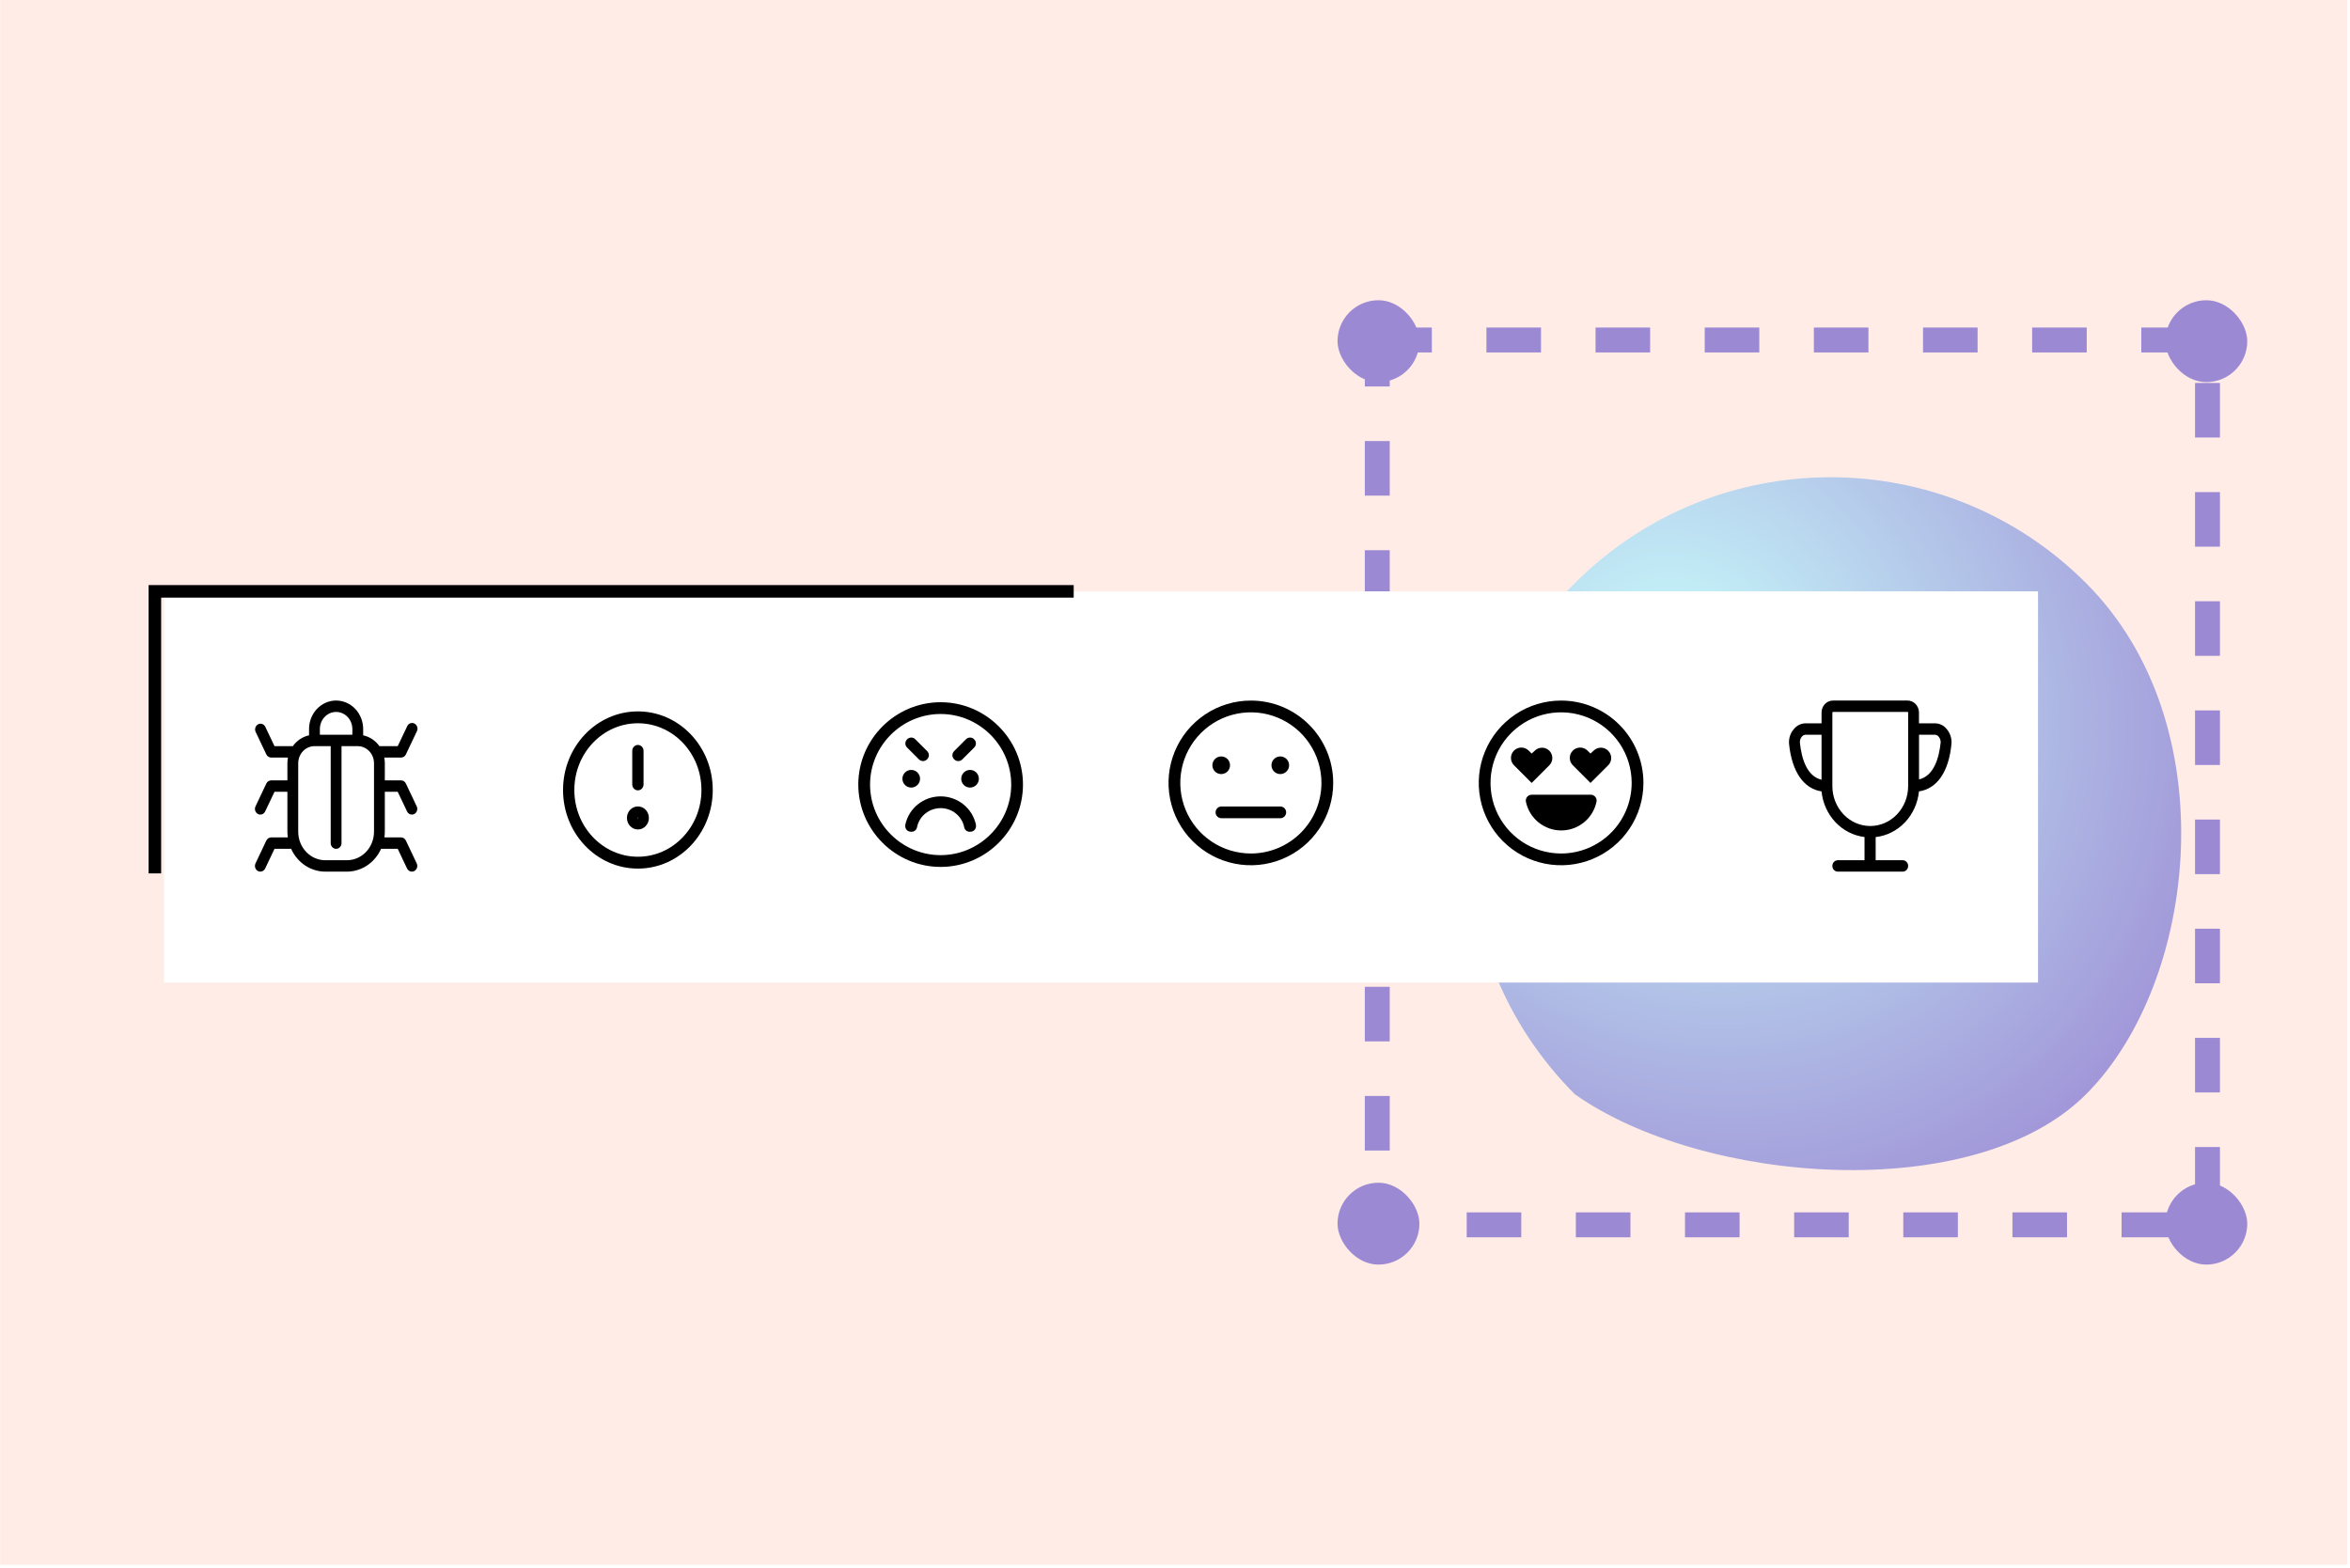 <svg width="754" height="503" viewBox="0 0 754 503" fill="none" xmlns="http://www.w3.org/2000/svg">
<g clip-path="url(#clip0_1728_8810)">
<rect width="753.07" height="502.047" transform="translate(0.07)" fill="#FFECE6"/>
<g filter="url(#filter0_f_1728_8810)">
<path d="M505.307 351.085C460.018 305.796 460.018 232.369 505.307 187.08C550.595 141.792 624.023 141.792 669.311 187.08C714.6 232.369 705.152 315.244 669.311 351.085C633.47 386.926 546.17 379.923 505.307 351.085Z" fill="url(#paint0_radial_1728_8810)"/>
</g>
<rect x="694.764" y="96.326" width="26.27" height="26.27" rx="13.135" fill="#9C89D4"/>
<rect x="429.146" y="96.326" width="26.27" height="26.27" rx="13.135" fill="#9C89D4"/>
<rect x="694.764" y="379.457" width="26.27" height="26.27" rx="13.135" fill="#9C89D4"/>
<rect x="429.146" y="379.457" width="26.27" height="26.27" rx="13.135" fill="#9C89D4"/>
<rect x="441.901" y="109.079" width="266.377" height="283.89" stroke="#9C89D4" stroke-width="7.998" stroke-dasharray="17.51 17.51"/>
<rect x="52.611" y="189.727" width="601.289" height="125.512" fill="white"/>
<path d="M123.472 254.033H127.605L130.61 260.346C130.754 260.647 130.975 260.901 131.247 261.079C131.52 261.256 131.834 261.351 132.155 261.352C132.428 261.355 132.696 261.286 132.937 261.151C133.346 260.931 133.656 260.55 133.799 260.091C133.942 259.631 133.907 259.131 133.701 258.699L130.227 251.379C130.083 251.078 129.862 250.824 129.59 250.646C129.317 250.469 129.003 250.374 128.682 250.373H123.472V244.883C123.467 244.269 123.409 243.657 123.298 243.054H128.682C129.003 243.053 129.317 242.958 129.59 242.78C129.862 242.603 130.083 242.349 130.227 242.047L133.701 234.728C133.824 234.512 133.903 234.272 133.935 234.023C133.966 233.773 133.948 233.52 133.881 233.278C133.815 233.036 133.703 232.811 133.55 232.618C133.398 232.424 133.209 232.265 132.996 232.152C132.783 232.038 132.55 231.972 132.312 231.958C132.073 231.943 131.835 231.981 131.611 232.068C131.387 232.155 131.182 232.29 131.01 232.465C130.838 232.639 130.701 232.849 130.61 233.081L127.605 239.394H121.735C120.461 237.602 118.607 236.366 116.525 235.917V233.905C116.525 231.478 115.611 229.151 113.982 227.435C112.354 225.719 110.145 224.755 107.842 224.755C105.539 224.755 103.331 225.719 101.702 227.435C100.074 229.151 99.159 231.478 99.159 233.905V235.917C97.077 236.366 95.224 237.602 93.949 239.394H88.079L85.075 233.081C84.849 232.685 84.489 232.394 84.068 232.266C83.646 232.138 83.195 232.183 82.803 232.392C82.412 232.6 82.11 232.957 81.958 233.39C81.806 233.823 81.815 234.301 81.984 234.728L85.457 242.047C85.601 242.349 85.822 242.603 86.095 242.78C86.368 242.958 86.682 243.053 87.003 243.054H92.386C92.275 243.657 92.217 244.269 92.213 244.883V250.373H87.003C86.682 250.374 86.368 250.469 86.095 250.646C85.822 250.824 85.601 251.078 85.457 251.379L81.984 258.699C81.778 259.131 81.743 259.631 81.886 260.091C82.029 260.55 82.339 260.931 82.748 261.151C82.988 261.286 83.257 261.355 83.529 261.352C83.85 261.351 84.164 261.256 84.437 261.079C84.71 260.901 84.931 260.647 85.075 260.346L88.079 254.033H92.213V266.841C92.215 267.454 92.261 268.066 92.352 268.671H87.003C86.682 268.672 86.368 268.767 86.095 268.945C85.822 269.122 85.601 269.376 85.457 269.678L81.984 276.997C81.778 277.429 81.743 277.93 81.886 278.389C82.029 278.849 82.339 279.23 82.748 279.449C82.988 279.584 83.257 279.654 83.529 279.65C83.85 279.649 84.164 279.555 84.437 279.377C84.71 279.199 84.931 278.946 85.075 278.644L88.079 272.331H93.411C94.395 274.517 95.946 276.364 97.886 277.66C99.825 278.955 102.073 279.645 104.369 279.65H111.316C113.612 279.645 115.859 278.955 117.799 277.66C119.738 276.364 121.29 274.517 122.274 272.331H127.605L130.61 278.644C130.754 278.946 130.975 279.199 131.247 279.377C131.52 279.555 131.834 279.649 132.155 279.65C132.428 279.654 132.696 279.584 132.937 279.449C133.346 279.23 133.656 278.849 133.799 278.389C133.942 277.93 133.907 277.429 133.701 276.997L130.227 269.678C130.083 269.376 129.862 269.122 129.59 268.945C129.317 268.767 129.003 268.672 128.682 268.671H123.333C123.423 268.066 123.47 267.454 123.472 266.841V254.033ZM102.632 233.905C102.632 232.449 103.181 231.052 104.158 230.023C105.135 228.993 106.461 228.415 107.842 228.415C109.224 228.415 110.549 228.993 111.526 230.023C112.503 231.052 113.052 232.449 113.052 233.905V235.734H102.632V233.905ZM111.316 275.991H104.369C102.066 275.991 99.858 275.027 98.229 273.311C96.601 271.595 95.686 269.268 95.686 266.841V244.883C95.686 243.428 96.235 242.031 97.212 241.002C98.189 239.972 99.514 239.394 100.896 239.394H106.106V270.501C106.106 270.986 106.289 271.452 106.614 271.795C106.94 272.138 107.382 272.331 107.842 272.331C108.303 272.331 108.745 272.138 109.07 271.795C109.396 271.452 109.579 270.986 109.579 270.501V239.394H114.789C116.171 239.394 117.496 239.972 118.473 241.002C119.45 242.031 119.999 243.428 119.999 244.883V266.841C119.999 269.268 119.084 271.595 117.455 273.311C115.827 275.027 113.618 275.991 111.316 275.991Z" fill="black"/>
<path fill-rule="evenodd" clip-rule="evenodd" d="M204.67 232.047C193.408 232.047 184.278 241.633 184.278 253.458C184.278 265.283 193.408 274.869 204.67 274.869C215.932 274.869 225.061 265.283 225.061 253.458C225.061 241.633 215.932 232.047 204.67 232.047ZM180.653 253.458C180.653 239.531 191.406 228.24 204.67 228.24C217.934 228.24 228.686 239.531 228.686 253.458C228.686 267.385 217.934 278.675 204.67 278.675C191.406 278.675 180.653 267.385 180.653 253.458ZM204.67 239.003C205.671 239.003 206.483 239.855 206.483 240.906V251.667C206.483 252.718 205.671 253.57 204.67 253.57C203.669 253.57 202.858 252.718 202.858 251.667V240.906C202.858 239.855 203.669 239.003 204.67 239.003ZM204.78 262.425C204.78 262.486 204.733 262.535 204.675 262.535C204.617 262.535 204.571 262.486 204.571 262.425C204.571 262.364 204.617 262.315 204.675 262.315C204.733 262.315 204.78 262.364 204.78 262.425ZM204.675 258.728C202.731 258.728 201.155 260.383 201.155 262.425C201.155 264.467 202.731 266.122 204.675 266.122C206.619 266.122 208.196 264.467 208.196 262.425C208.196 260.383 206.619 258.728 204.675 258.728Z" fill="black"/>
<path d="M301.804 225.299C287.274 225.299 275.386 237.187 275.386 251.717C275.386 266.247 287.274 278.135 301.804 278.135C316.334 278.135 328.222 266.247 328.222 251.717C328.222 237.187 316.334 225.299 301.804 225.299ZM301.804 274.361C289.35 274.361 279.16 264.171 279.16 251.717C279.16 239.263 289.35 229.073 301.804 229.073C314.258 229.073 324.448 239.263 324.448 251.717C324.448 264.171 314.258 274.361 301.804 274.361Z" fill="black"/>
<path d="M301.8 259.277C305.386 259.277 308.594 261.73 309.349 265.315C309.537 266.448 310.481 267.014 311.613 266.825C312.745 266.636 313.311 265.693 313.123 264.561C311.99 259.277 307.273 255.503 301.8 255.503C296.328 255.503 291.611 259.277 290.478 264.561C290.29 265.693 290.856 266.636 291.988 266.825C293.12 267.014 294.064 266.448 294.252 265.315C295.007 261.73 298.215 259.277 301.8 259.277Z" fill="black"/>
<path d="M292.371 252.678C293.935 252.678 295.202 251.41 295.202 249.847C295.202 248.284 293.935 247.017 292.371 247.017C290.808 247.017 289.541 248.284 289.541 249.847C289.541 251.41 290.808 252.678 292.371 252.678Z" fill="black"/>
<path d="M311.242 252.678C312.805 252.678 314.073 251.41 314.073 249.847C314.073 248.284 312.805 247.017 311.242 247.017C309.679 247.017 308.412 248.284 308.412 249.847C308.412 251.41 309.679 252.678 311.242 252.678Z" fill="black"/>
<path d="M307.465 244.18C308.031 244.18 308.409 243.991 308.786 243.614L312.56 239.84C313.315 239.085 313.315 237.953 312.56 237.198C311.806 236.443 310.673 236.443 309.919 237.198L306.144 240.972C305.39 241.727 305.39 242.859 306.144 243.614C306.522 243.991 306.899 244.18 307.465 244.18Z" fill="black"/>
<path d="M294.822 243.614C295.577 244.369 296.709 244.369 297.464 243.614C298.219 242.859 298.219 241.727 297.464 240.972L293.69 237.198C292.935 236.443 291.803 236.443 291.048 237.198C290.293 237.953 290.293 239.085 291.048 239.84L294.822 243.614Z" fill="black"/>
<path d="M391.825 248.35C393.388 248.35 394.656 247.082 394.656 245.519C394.656 243.956 393.388 242.688 391.825 242.688C390.262 242.688 388.995 243.956 388.995 245.519C388.995 247.082 390.262 248.35 391.825 248.35Z" fill="black"/>
<path d="M410.78 248.35C412.344 248.35 413.611 247.082 413.611 245.519C413.611 243.956 412.344 242.688 410.78 242.688C409.217 242.688 407.95 243.956 407.95 245.519C407.95 247.082 409.217 248.35 410.78 248.35Z" fill="black"/>
<path d="M410.777 258.744H391.907C391.407 258.744 390.927 258.942 390.573 259.296C390.219 259.65 390.02 260.13 390.02 260.631C390.02 261.131 390.219 261.611 390.573 261.965C390.927 262.319 391.407 262.518 391.907 262.518H410.777C411.278 262.518 411.758 262.319 412.112 261.965C412.466 261.611 412.664 261.131 412.664 260.631C412.664 260.13 412.466 259.65 412.112 259.296C411.758 258.942 411.278 258.744 410.777 258.744Z" fill="black"/>
<path d="M401.342 224.767C396.117 224.767 391.01 226.316 386.665 229.219C382.321 232.122 378.935 236.248 376.935 241.075C374.936 245.902 374.412 251.214 375.432 256.339C376.451 261.463 378.967 266.171 382.662 269.865C386.356 273.56 391.064 276.076 396.188 277.095C401.313 278.115 406.625 277.592 411.452 275.592C416.279 273.593 420.405 270.206 423.308 265.862C426.211 261.518 427.761 256.41 427.761 251.185C427.761 244.178 424.977 237.459 420.023 232.504C415.068 227.55 408.349 224.767 401.342 224.767ZM401.342 273.829C396.864 273.829 392.486 272.501 388.762 270.013C385.038 267.525 382.136 263.988 380.422 259.85C378.708 255.713 378.259 251.16 379.133 246.767C380.007 242.375 382.164 238.34 385.33 235.173C388.497 232.006 392.532 229.849 396.925 228.976C401.317 228.102 405.87 228.55 410.008 230.264C414.146 231.978 417.682 234.881 420.17 238.604C422.658 242.328 423.986 246.706 423.986 251.185C423.986 257.19 421.601 262.95 417.354 267.197C413.108 271.443 407.348 273.829 401.342 273.829Z" fill="black"/>
<path d="M500.879 224.767C495.654 224.767 490.546 226.316 486.202 229.219C481.857 232.122 478.471 236.248 476.471 241.075C474.472 245.902 473.949 251.214 474.968 256.339C475.987 261.463 478.504 266.171 482.198 269.865C485.893 273.56 490.6 276.076 495.725 277.095C500.849 278.115 506.161 277.592 510.988 275.592C515.816 273.593 519.942 270.206 522.845 265.862C525.748 261.518 527.297 256.41 527.297 251.185C527.297 244.178 524.514 237.459 519.559 232.504C514.605 227.55 507.885 224.767 500.879 224.767ZM500.879 273.829C496.4 273.829 492.022 272.501 488.298 270.013C484.574 267.525 481.672 263.988 479.958 259.85C478.244 255.713 477.796 251.16 478.67 246.767C479.543 242.375 481.7 238.34 484.867 235.173C488.034 232.006 492.068 229.849 496.461 228.976C500.854 228.102 505.407 228.55 509.544 230.264C513.682 231.978 517.218 234.881 519.707 238.604C522.195 242.328 523.523 246.706 523.523 251.185C523.523 257.19 521.137 262.95 516.891 267.197C512.644 271.443 506.884 273.829 500.879 273.829Z" fill="black"/>
<path d="M510.315 254.973H491.445C491.163 254.972 490.885 255.034 490.63 255.155C490.375 255.276 490.151 255.452 489.973 255.671C489.799 255.888 489.674 256.141 489.609 256.412C489.544 256.682 489.539 256.964 489.596 257.237C490.14 259.837 491.563 262.171 493.624 263.846C495.686 265.521 498.262 266.435 500.918 266.435C503.574 266.435 506.15 265.521 508.212 263.846C510.274 262.171 511.696 259.837 512.24 257.237C512.297 256.964 512.292 256.682 512.227 256.412C512.162 256.141 512.037 255.888 511.863 255.671C511.677 255.442 511.441 255.259 511.172 255.138C510.903 255.017 510.61 254.96 510.315 254.973Z" fill="black"/>
<path d="M497.101 245.539C497.408 245.231 497.652 244.867 497.819 244.465C497.985 244.064 498.07 243.633 498.07 243.199C498.07 242.764 497.985 242.334 497.819 241.932C497.652 241.531 497.408 241.166 497.101 240.859C496.794 240.552 496.429 240.308 496.028 240.142C495.626 239.975 495.196 239.89 494.761 239.89C494.327 239.89 493.896 239.975 493.495 240.142C493.093 240.308 492.729 240.552 492.421 240.859L491.44 241.765L490.459 240.802C489.831 240.182 488.982 239.836 488.099 239.841C487.216 239.847 486.371 240.203 485.751 240.831C485.13 241.459 484.785 242.308 484.79 243.191C484.795 244.073 485.151 244.918 485.779 245.539L491.44 251.2L497.101 245.539Z" fill="black"/>
<path d="M515.978 240.859C515.672 240.549 515.308 240.302 514.906 240.134C514.505 239.966 514.074 239.879 513.638 239.879C513.202 239.879 512.771 239.966 512.37 240.134C511.968 240.302 511.604 240.549 511.298 240.859L510.317 241.765L509.336 240.802C508.708 240.182 507.859 239.836 506.976 239.841C506.093 239.847 505.248 240.203 504.627 240.831C504.007 241.459 503.661 242.308 503.667 243.191C503.672 244.073 504.028 244.918 504.656 245.539L510.317 251.2L515.978 245.539C516.288 245.233 516.535 244.869 516.703 244.467C516.871 244.066 516.958 243.634 516.958 243.199C516.958 242.763 516.871 242.332 516.703 241.93C516.535 241.529 516.288 241.164 515.978 240.859Z" fill="black"/>
<path d="M615.704 253.905C621.504 253.045 625.29 247.61 626.124 238.681C626.201 237.817 626.104 236.945 625.841 236.122C625.578 235.299 625.153 234.544 624.596 233.905C624.143 233.339 623.58 232.882 622.945 232.566C622.309 232.251 621.616 232.083 620.914 232.075H615.704V228.562C615.697 228.055 615.596 227.554 615.405 227.089C615.215 226.623 614.939 226.201 614.594 225.848C614.249 225.495 613.841 225.216 613.394 225.029C612.946 224.842 612.469 224.749 611.987 224.756H588.177C587.695 224.746 587.215 224.837 586.766 225.024C586.316 225.21 585.906 225.488 585.56 225.841C585.213 226.195 584.935 226.617 584.744 227.084C584.552 227.551 584.45 228.053 584.443 228.562V232.075H579.233C578.534 232.088 577.846 232.258 577.214 232.573C576.582 232.889 576.021 233.343 575.569 233.905C575.008 234.543 574.581 235.297 574.314 236.12C574.048 236.943 573.949 237.815 574.023 238.681C574.926 247.61 578.73 253.045 584.443 253.905C584.816 257.635 586.386 261.118 588.894 263.78C591.401 266.442 594.696 268.122 598.233 268.543V275.991H589.653C589.193 275.991 588.751 276.184 588.425 276.527C588.1 276.87 587.917 277.335 587.917 277.821C587.917 278.306 588.1 278.771 588.425 279.114C588.751 279.458 589.193 279.65 589.653 279.65H610.494C610.954 279.65 611.396 279.458 611.722 279.114C612.047 278.771 612.23 278.306 612.23 277.821C612.23 277.335 612.047 276.87 611.722 276.527C611.396 276.184 610.954 275.991 610.494 275.991H601.81V268.562C605.369 268.163 608.689 266.491 611.218 263.823C613.747 261.156 615.33 257.655 615.704 253.905ZM620.914 235.735C621.129 235.755 621.339 235.82 621.53 235.927C621.72 236.034 621.889 236.18 622.025 236.357C622.451 236.86 622.68 237.513 622.668 238.187C622.147 243.146 620.514 248.946 615.721 250.062V235.735H620.914ZM577.497 238.278C577.474 237.928 577.517 237.575 577.624 237.242C577.732 236.909 577.901 236.602 578.122 236.339C578.408 235.999 578.804 235.784 579.233 235.735H584.443V250.172C579.667 249.038 578.018 243.237 577.497 238.278ZM587.917 252.203V228.562C587.917 228.562 588.021 228.416 588.177 228.416H611.987C612.144 228.416 612.23 228.416 612.23 228.562V252.203C612.23 255.6 610.95 258.858 608.67 261.26C606.39 263.662 603.298 265.012 600.074 265.012C596.849 265.012 593.757 263.662 591.477 261.26C589.198 258.858 587.917 255.6 587.917 252.203Z" fill="black"/>
<path d="M344.497 189.727H197.094H49.69V280.212" stroke="black" stroke-width="4.022"/>
</g>
<defs>
<filter id="filter0_f_1728_8810" x="383.774" y="65.548" width="403.629" height="397.429" filterUnits="userSpaceOnUse" color-interpolation-filters="sRGB">
<feFlood flood-opacity="0" result="BackgroundImageFix"/>
<feBlend mode="normal" in="SourceGraphic" in2="BackgroundImageFix" result="shape"/>
<feGaussianBlur stdDeviation="43.783" result="effect1_foregroundBlur_1728_8810"/>
</filter>
<radialGradient id="paint0_radial_1728_8810" cx="0" cy="0" r="1" gradientUnits="userSpaceOnUse" gradientTransform="translate(539.576 217.307) rotate(45.245) scale(273.208 243.545)">
<stop offset="0.084" stop-color="#C3F0F7"/>
<stop offset="0.774" stop-color="#9C89D4"/>
</radialGradient>
<clipPath id="clip0_1728_8810">
<rect width="753.07" height="502.047" fill="white" transform="translate(0.07)"/>
</clipPath>
</defs>
</svg>

